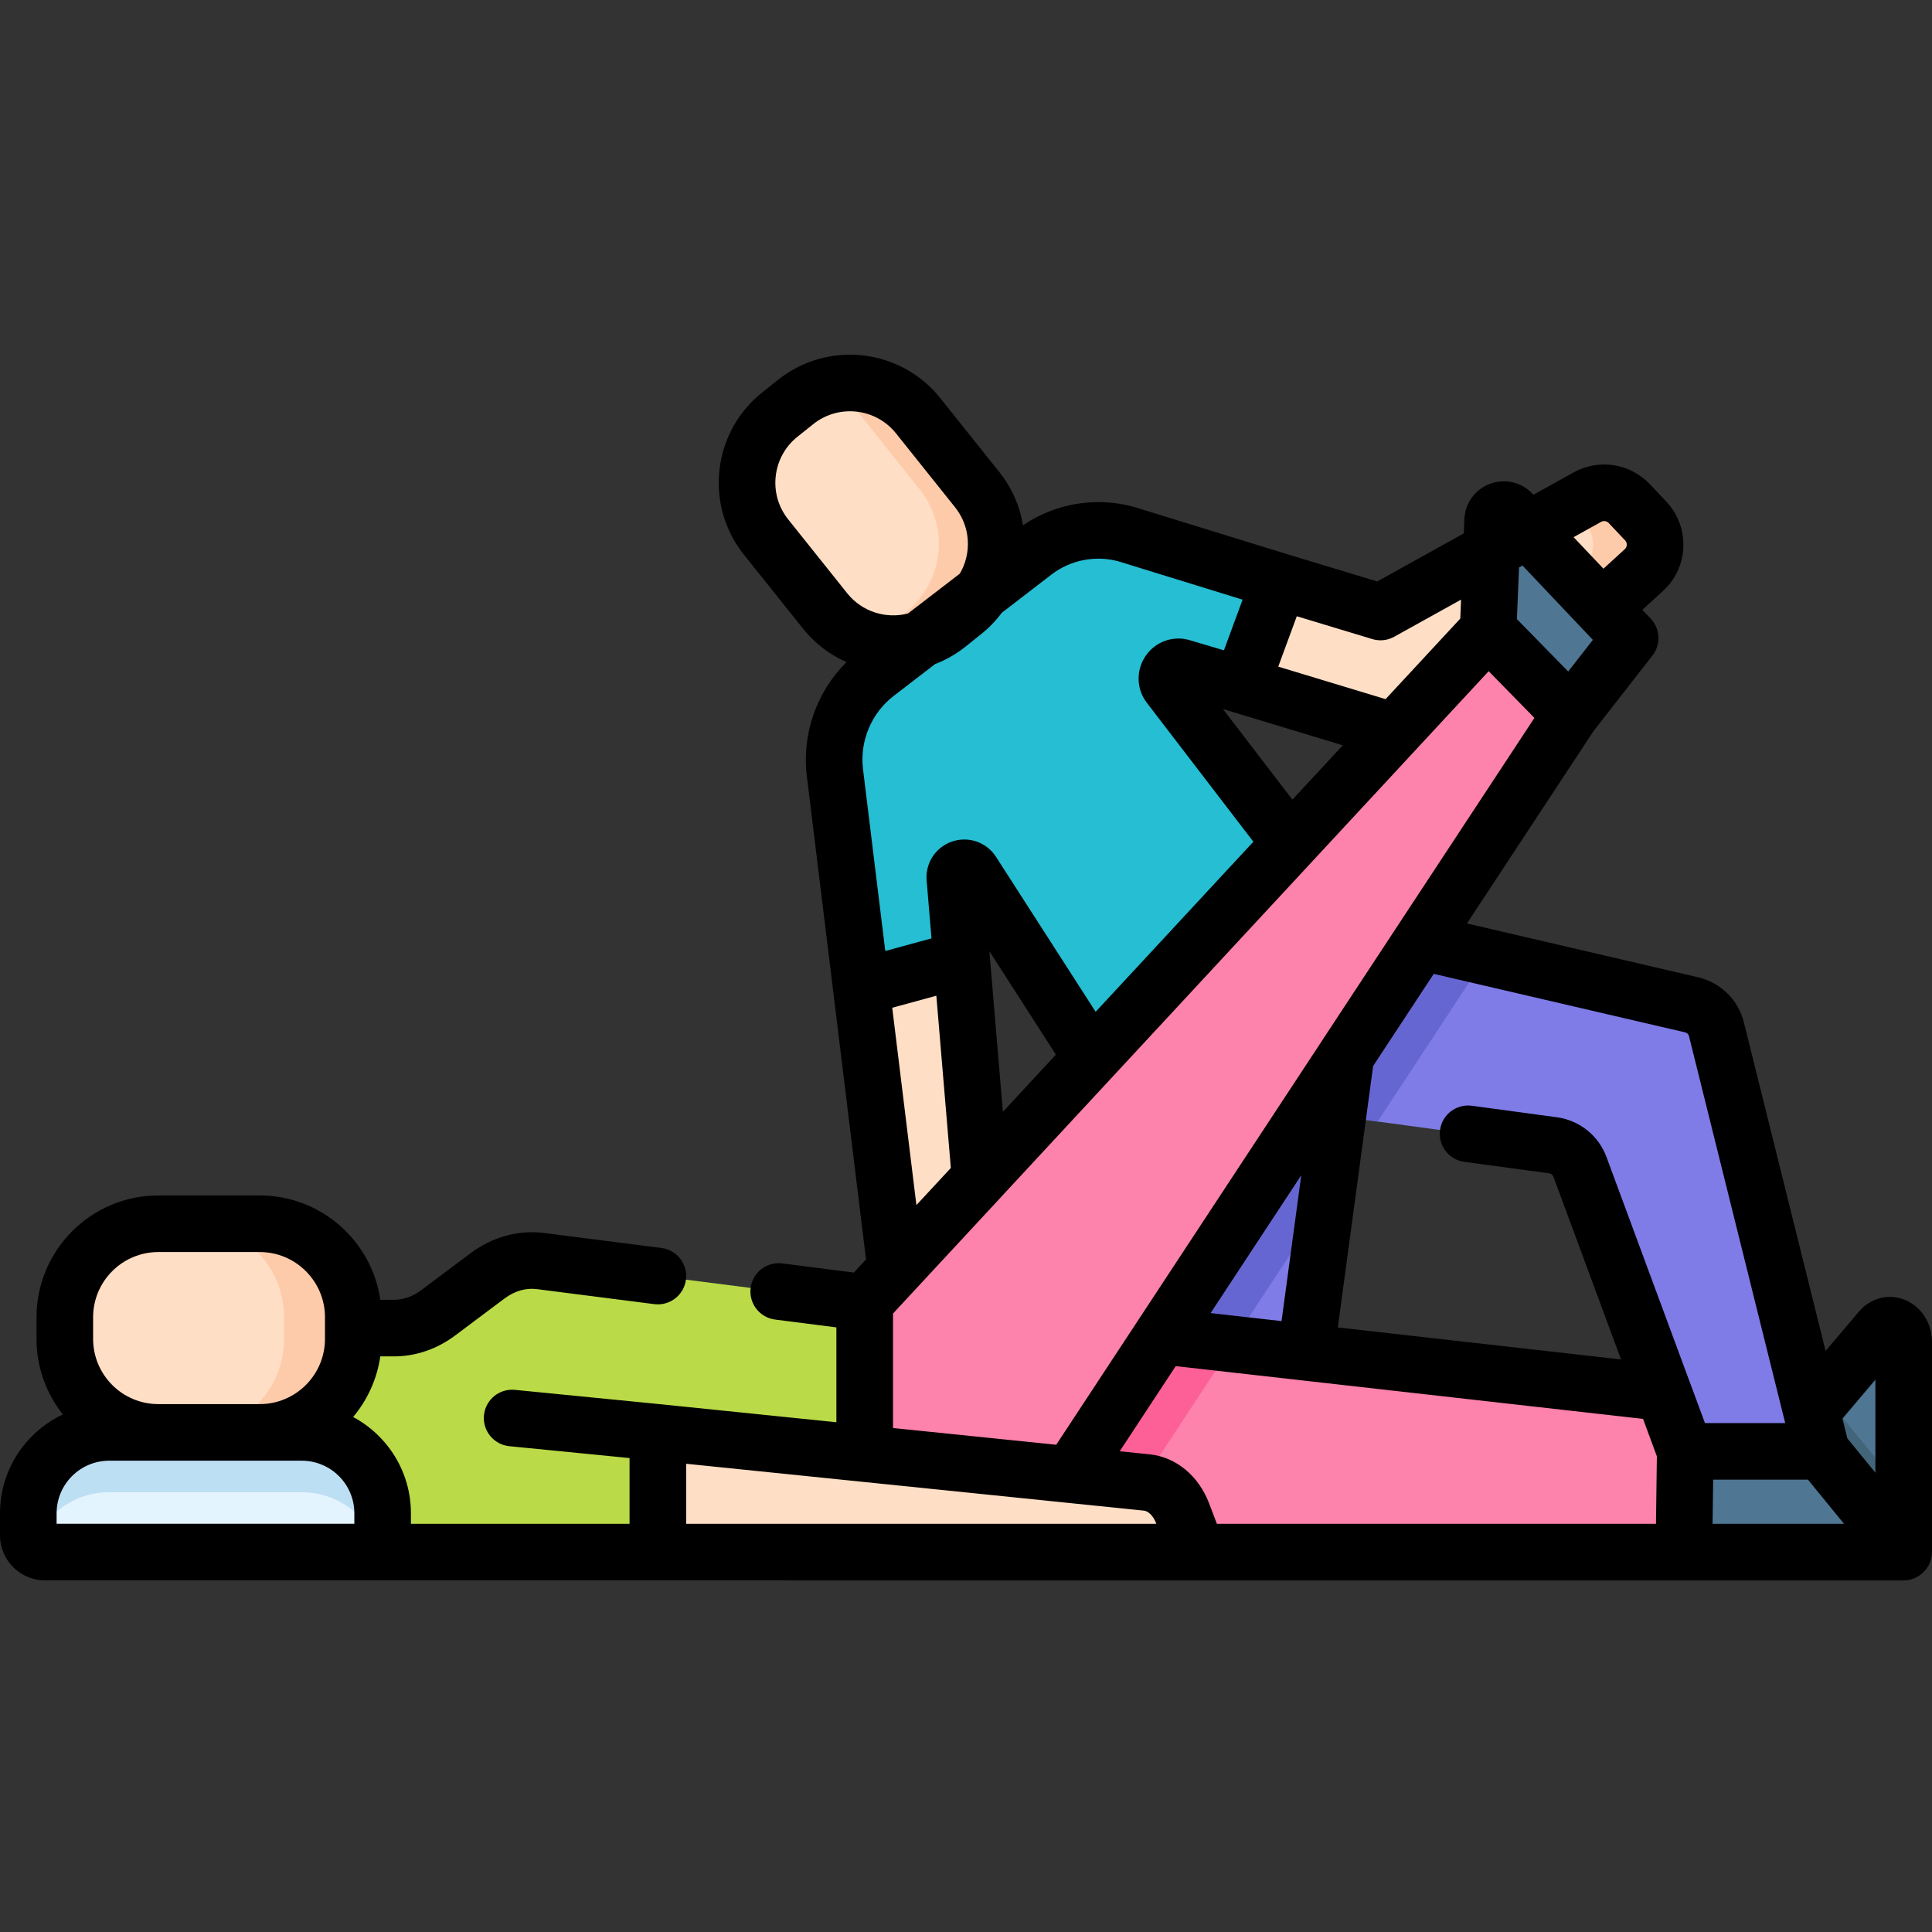 <svg height="512pt" viewBox="0 -94 512 512" width="512pt" xmlns="http://www.w3.org/2000/svg"><rect x="0" y="-94" width="512" height="512" fill="#333333" stroke="none"/><path d="m218.668 67.918-15.637-19.574c-7.965-9.969-6.34-24.504 3.629-32.469l4.18-3.336c9.969-7.965 24.504-6.34 32.465 3.629l15.641 19.574c7.961 9.969 6.336 24.508-3.633 32.469l-4.18 3.34c-9.969 7.961-24.5 6.336-32.465-3.633zm0 0" fill="#fedfc5"/><path d="m258.945 35.746-15.637-19.574c-6.285-7.867-16.656-10.512-25.652-7.379 3.98 1.383 7.633 3.844 10.457 7.379l15.637 19.574c7.965 9.969 6.336 24.504-3.633 32.465l-4.176 3.336c-2.102 1.68-4.414 2.91-6.82 3.746 7.246 2.516 15.578 1.395 22.016-3.746l4.176-3.336c9.969-7.961 11.594-22.496 3.633-32.465zm0 0" fill="#fecbaa"/><path d="m482.695 290.629h-36.09l-10.906-29.473-16.996-45.926c-1.141-3.074-3.875-5.27-7.117-5.711l-46.508-6.297-10.547-1.426-2.965 21.973-10.57 78.258h-45.578v-100.918l16.688-17.992 49.031-31.117.09.02.031-.02v.02l32.523 7.574 54.512 12.695c3.242.758 5.789 3.262 6.586 6.496zm0 0" fill="#7f7ce8"/><path d="m339.066 60.09 26.785 8.098 54.84-30.445c3.652-2.027 8.215-1.32 11.086 1.719l4.344 4.602c3.508 3.715 3.289 9.582-.484 13.027l-51.637 47.129-55.035-16.68zm0 0" fill="#fedfc5"/><path d="m436.121 44.062-4.348-4.602c-2.867-3.039-7.43-3.746-11.082-1.715l-4.59 2.547 3.559 3.77c3.508 3.715 3.289 9.582-.484 13.027l-47.535 43.387 12.359 3.746 51.637-47.133c3.773-3.445 3.992-9.312.484-13.027zm0 0" fill="#fecbaa"/><path d="m504.5 261.738v55.586h-24.031v-37.773l3.102-3.672 14.773-17.434c2.324-2.742 6.156-.695 6.156 3.293zm0 0" fill="#4f7693"/><path d="m393.781 159.594-28.703 43.629-10.547-1.426-2.965 21.973-51.488 78.258h-4.66v-100.918l16.688-17.992 49.031-31.117.09.02.031-.02v.02zm0 0" fill="#6666d3"/><path d="m93.621 257.957h10.805c4.113 0 8.152-1.395 11.68-4.035l13.141-9.836c4.203-3.145 9.113-4.512 13.992-3.887l85.914 10.977v66.145h-133.426l-31.496-29.426zm0 0" fill="#badb47"/><path d="m79.973 285.605h-51.043c-11.836 0-21.43 9.594-21.43 21.43v5.84c0 2.457 1.988 4.445 4.445 4.445h85.012c2.453 0 4.445-1.988 4.445-4.445v-5.84c0-11.836-9.594-21.43-21.43-21.43zm0 0" fill="#e4f4ff"/><path d="m79.973 285.605h-51.043c-11.836 0-21.43 9.594-21.43 21.43v5.84c0 1.168.461 2.219 1.195 3.012 2.902-8.387 10.855-14.422 20.234-14.422h51.043c9.379 0 17.332 6.031 20.234 14.422.734-.793 1.195-1.844 1.195-3.012v-5.84c0-11.836-9.594-21.43-21.43-21.43zm0 0" fill="#bddff4"/><path d="m68.84 285.605h-26.883c-13.688 0-24.785-11.094-24.785-24.781v-5.734c0-13.688 11.098-24.781 24.785-24.781h26.883c13.684 0 24.781 11.094 24.781 24.781v5.734c0 13.688-11.098 24.781-24.781 24.781zm0 0" fill="#fedfc5"/><path d="m68.836 230.309h-18.359c13.688 0 24.785 11.094 24.785 24.781v5.734c0 13.688-11.098 24.781-24.785 24.781h18.359c13.688 0 24.785-11.094 24.785-24.781v-5.734c0-13.688-11.098-24.781-24.785-24.781zm0 0" fill="#fecbaa"/><path d="m363.613 157.77-59.969 38.059-5.871 3.723-4.27-6.637-35.859-55.781c-1.414-2.195-4.828-1.039-4.609 1.566l1.816 21.574 4.879 57.93-22.355 24.109-9.16-74.785-6.957-56.789c-1.227-10.082 2.953-20.07 11-26.258l41.812-32.16c6.949-5.348 16.008-7.105 24.453-4.75l40.547 12.516-10.102 27.457-16.105-4.777c-2.773-.477-4.691 2.703-2.973 4.941zm0 0" fill="#fedfc5"/><path d="m363.613 157.77-59.969 38.059-10.141-2.914-35.859-55.781c-1.418-2.195-4.828-1.039-4.609 1.566l1.816 21.574-26.629 7.266-.008-.012-6.957-56.789c-1.23-10.078 2.953-20.066 10.996-26.254l41.816-32.164c6.945-5.348 16.008-7.105 24.453-4.75l40.547 12.516-10.102 27.457-16.105-4.777c-2.773-.477-4.691 2.707-2.973 4.941zm0 0" fill="#25bed3"/><path d="m504.5 301.496v15.828h-24.031v-37.77l3.102-3.672zm0 0" fill="#43657a"/><path d="m480.469 279.555v37.77h-251.316v-66.152l23.863 2.695 73.762 8.332zm0 0" fill="#fd82ac"/><path d="m446.254 317.32.355-26.688h36.086l21.801 26.688zm0 0" fill="#4f7693"/><path d="m326.777 262.199-36.27 55.125h-55.707v-43.816l18.215-19.641zm0 0" fill="#fd6096"/><path d="m229.152 251.176v54.367h48.773l138.305-210.215-21.863-22.324zm0 0" fill="#fd82ac"/><path d="m135.723 281.793 38.617 3.812v31.715h-38.617" fill="#badb47"/><path d="m394.367 73.004 21.863 22.324 15.777-20.23-31.367-33.129c-1.785-1.883-4.957-.695-5.066 1.898zm0 0" fill="#4f7693"/><path d="m174.34 285.605 129.602 13.273c4.094.422 7.703 3.527 9.461 8.152l3.91 10.289h-142.973zm0 0" fill="#fedfc5"/><path d="m440.879 275.156 36.605-5.473 5.211 20.949h-36.086zm0 0" fill="#7f7ce8"/><path d="m512 261.738c0-5.242-2.961-9.719-7.547-11.398-4.203-1.543-8.848-.266-11.832 3.262l-8.82 10.414-21.641-87.027c-1.48-5.996-6.141-10.594-12.168-12.004l-61.238-14.258 33.57-51.016 15.598-20c2.281-2.922 2.082-7.074-.469-9.77l-2.211-2.336 5.453-4.977c3.32-3.031 5.242-7.172 5.41-11.668.168-4.496-1.441-8.777-4.531-12.051l-4.352-4.609c-5.23-5.52-13.527-6.801-20.172-3.117l-10.68 5.93-.281-.297c-2.891-3.055-7.301-4.07-11.238-2.602-3.938 1.477-6.594 5.141-6.77 9.344l-.156 3.793-22.941 12.738-23.738-7.184c-.004 0-.004 0-.004-.004l-40.508-12.5c-.062-.02-.129-.039-.195-.059-10.031-2.797-20.891-.969-29.438 4.875-.832-5.129-2.965-9.988-6.297-14.156l-15.637-19.574c-10.531-13.184-29.824-15.34-43.008-4.812l-4.18 3.34c-6.387 5.102-10.402 12.383-11.312 20.508-.906 8.125 1.402 16.113 6.504 22.5l15.637 19.574c3.18 3.98 7.164 6.945 11.531 8.871-7.898 7.812-11.887 19.004-10.523 30.18l15.691 128.109-3.23 3.484-18.957-2.422c-4.113-.527-7.867 2.379-8.391 6.488-.523 4.109 2.379 7.867 6.488 8.391l16.234 2.074v25.137l-46.547-4.766c-.004 0-.008 0-.012 0s-.008-.004-.016-.004l-38.617-3.812c-4.133-.402-7.797 2.605-8.203 6.727-.406 4.121 2.605 7.793 6.727 8.203l31.855 3.145v17.418h-31.117c-.027 0-.051.004-.078.004h-26.742v-2.789c0-11.031-6.207-20.637-15.312-25.516 3.758-4.488 6.32-10.004 7.195-16.062h3.641c5.734 0 11.328-1.91 16.18-5.527l13.125-9.832c2.66-1.984 5.621-2.836 8.555-2.465l31.105 3.977c4.109.527 7.867-2.383 8.391-6.488.523-4.109-2.383-7.867-6.492-8.391l-31.109-3.977c-6.777-.859-13.672 1.031-19.434 5.332l-13.121 9.828c-2.23 1.664-4.723 2.543-7.203 2.543h-3.637c-2.254-15.613-15.719-27.648-31.945-27.648h-26.883c-17.801 0-32.281 14.48-32.281 32.281v5.734c0 7.559 2.617 14.516 6.984 20.02-9.832 4.625-16.66 14.625-16.66 26.191v5.84c0 6.586 5.359 11.945 11.945 11.945l217.207.004h275.348c4.07 0 7.5-3.43 7.5-7.5zm-15 9.898v24.652l-7.434-9.102-1.301-5.238zm-174.512 38.188-2.078-5.457c-2.766-7.277-8.785-12.238-15.707-12.949l-7.969-.816 14.844-22.566 123.848 13.984 3.664 9.914-.238 17.891zm-140.648-15.91 121.336 12.426c1.004.102 2.387 1.18 3.215 3.355l.047.125h-124.598zm138.984-39.934 24.023-36.52-5.223 38.645zm133.184 44.152h25.129l9.547 11.688h-34.832zm-7.422-118.539c.504.117.891.496 1.016 1l25.039 100.707c.031.121.062.238.098.352l.363 1.477h-21.273l-3.938-10.648c-.043-.117-.086-.23-.137-.344l-22.02-59.512c-2.102-5.688-7.141-9.723-13.141-10.535l-22.531-3.051c-4.109-.555-7.883 2.32-8.438 6.426-.555 4.105 2.32 7.883 6.426 8.438l22.527 3.051c.496.066.914.402 1.09.879l17.918 48.43-75.051-8.473 9.363-69.297 16.062-24.41zm-43.109-123.719 15.5 16.371c.008.012.016.02.023.031.02.02.039.035.059.059l3.07 3.238-6.539 8.383-13.594-13.883.566-13.691zm20.848-11.574c.66-.367 1.484-.234 1.996.305l4.344 4.602c.395.418.465.879.449 1.195-.012.312-.113.766-.531 1.148l-5.652 5.16-7.914-8.355zm-54.836 30.445 17.707-9.832-.207 5.023-19.797 21.348-28.445-8.617 2.629-7.137 2.289-6.219 20.012 6.055c1.941.586 4.039.363 5.812-.621zm-26.988 43.168-18.395-23.992 2.707.801 29.035 8.797zm-46.082-63.145 32.883 10.148-4.109 11.156-.836 2.273-9.359-2.773c-.281-.082-.566-.148-.855-.199-4.328-.746-8.59 1.199-10.863 4.961-2.273 3.762-2.012 8.449.66 11.934l28.215 36.801-41.797 45.07-26.41-41.074c-2.496-3.871-7.285-5.535-11.641-4.047-4.355 1.484-7.129 5.723-6.742 10.309l1.293 15.355-12.25 3.344-5.902-48.195c-.902-7.418 2.211-14.855 8.125-19.402l10.957-8.426c2.824-1.098 5.539-2.605 8.031-4.594l4.176-3.34c2.094-1.672 3.93-3.582 5.484-5.672l13.172-10.137c5.02-3.863 11.656-5.168 17.77-3.492zm-30.641 145.875-3.438-40.832c0-.012-.004-.023-.004-.035l-.145-1.707 17.633 27.43zm-22.922 24.719-6.406-52.293 11.688-3.188 3.844 45.645zm-33.965-181.699c-2.602-3.258-3.781-7.332-3.316-11.473.465-4.141 2.512-7.855 5.77-10.457l4.18-3.336c6.719-5.367 16.555-4.27 21.922 2.449l15.641 19.574c2.602 3.258 3.777 7.332 3.312 11.473-.246 2.199-.949 4.273-2.035 6.129l-13.746 10.566c-5.77 1.48-12.137-.406-16.09-5.352zm27.762 210.449.086-.094 14.73-15.883 13.762-14.836c.012-.016.027-.031.039-.051l129.246-139.375 12.121 12.383-56.215 85.426c-.027.043-.055.086-.082.129-.012.02-.023.039-.035.059-.027.039-.051.078-.074.117l-70.32 106.891-43.258-4.434zm-211.977.977c0-9.531 7.75-17.281 17.281-17.281h26.883c9.527 0 17.281 7.75 17.281 17.281v5.734c0 9.531-7.754 17.281-17.281 17.281h-26.883c-9.531 0-17.281-7.75-17.281-17.281zm-9.676 51.945c0-7.68 6.246-13.93 13.93-13.93h51.043c7.68 0 13.93 6.25 13.93 13.93v2.785h-78.902zm0 0"/></svg>